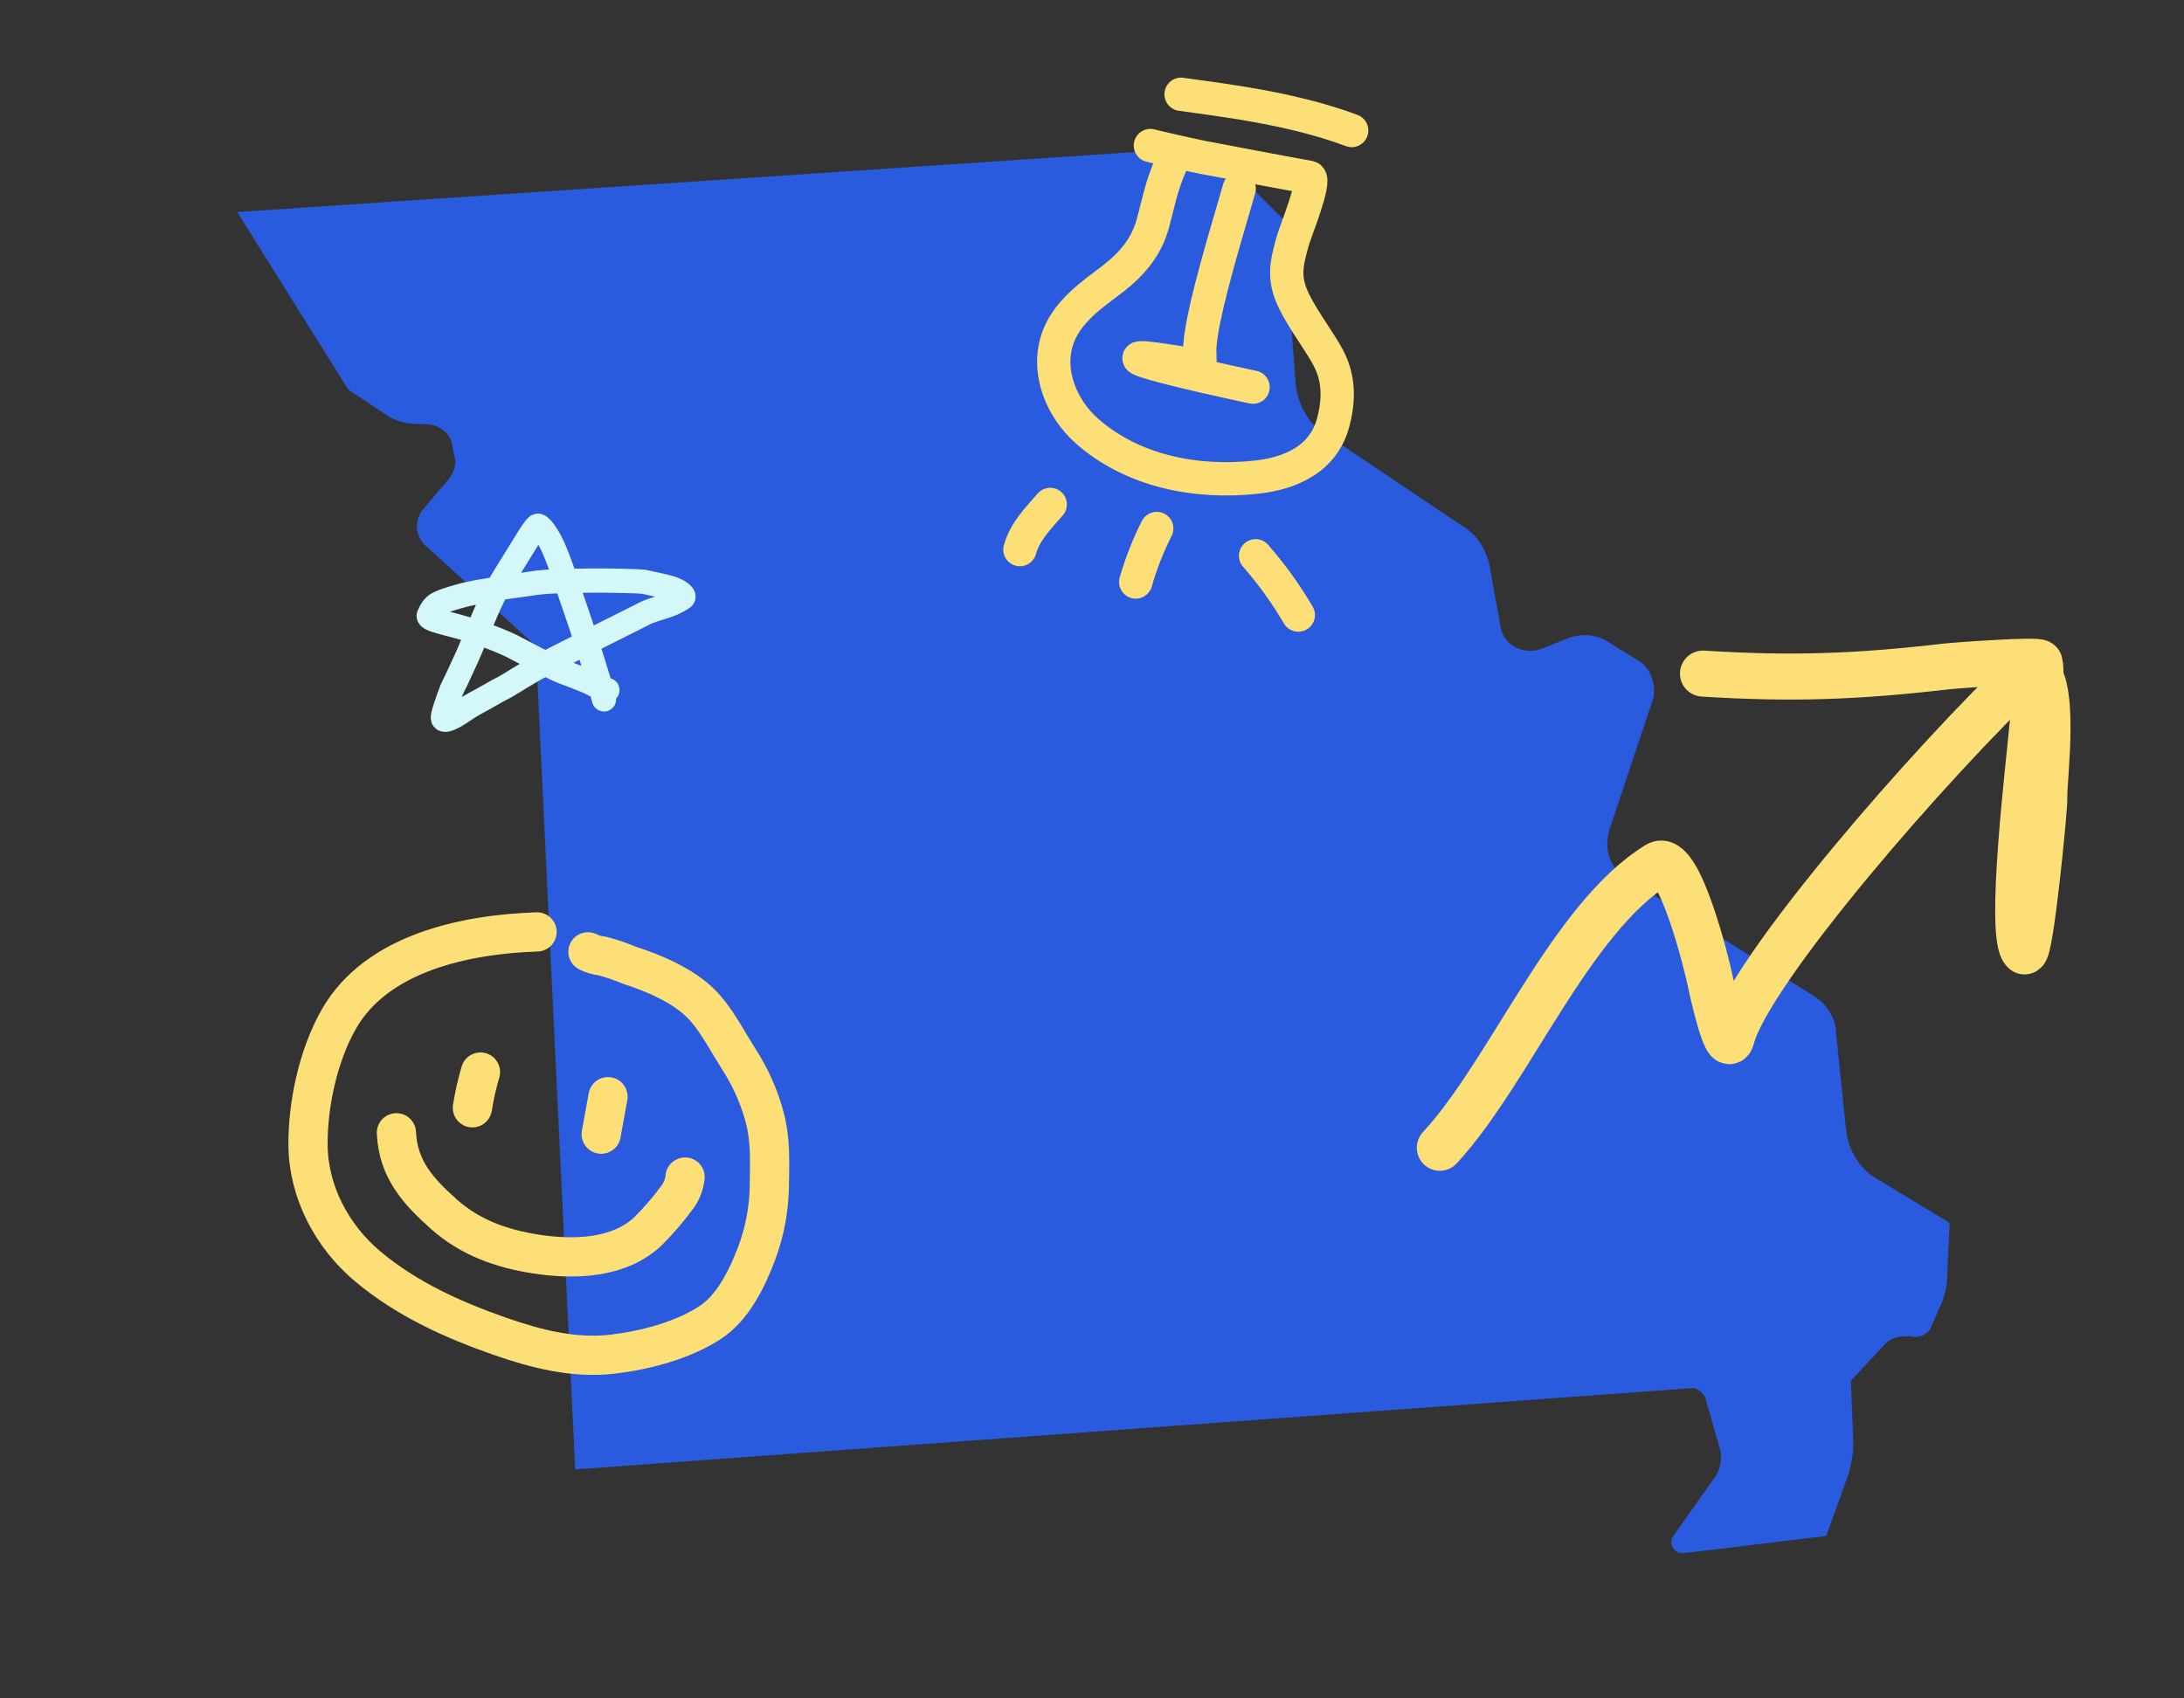 <svg width="540" height="420" viewBox="0 0 540 420" fill="none" xmlns="http://www.w3.org/2000/svg">
<rect x="0" y="0" width="540" height="420" fill="#333333" stroke="none"/>
<path d="M482.042 302.408L481.432 315.822C481.432 318.26 480.822 320.09 480.212 321.919L477.771 327.406C477.161 329.845 474.721 331.064 472.28 330.455C471.67 330.455 471.06 330.455 471.06 330.455C469.23 330.455 467.4 331.064 466.18 332.284L457.638 341.429L458.248 357.282C458.248 359.721 457.638 362.159 457.028 364.598L451.538 379.841L416.152 384.109C413.712 384.109 412.492 381.67 413.712 379.841L424.084 365.208C425.304 363.379 425.914 360.33 425.304 358.501L421.643 345.697C421.033 344.478 419.813 343.258 418.593 343.258L142.223 363.379L140.393 325.577L132.461 159.737L105.007 134.739C102.567 132.3 102.567 128.642 104.397 126.203L111.108 118.277C112.328 116.447 112.939 114.618 112.328 112.789L111.718 109.741C111.108 106.692 108.058 104.863 105.007 104.863H103.787C100.737 104.863 97.686 104.253 95.246 102.424L86.095 96.327L58.641 52.428L295.965 36.576C298.405 36.576 300.236 37.185 302.066 39.015L317.318 54.257L320.369 95.108C320.979 99.985 323.419 104.863 327.69 107.302L361.244 129.861C365.515 132.3 367.955 136.568 368.565 141.445L371.006 154.859C371.616 159.737 377.107 162.175 381.377 160.346L387.478 157.908C390.529 156.688 394.189 156.688 397.24 158.517L405.171 163.395C408.221 165.224 409.441 169.492 408.831 172.54L397.85 205.465C396.629 209.733 397.85 214.61 402.12 217.049L448.487 246.315C451.538 248.144 453.978 251.802 453.978 255.461L456.418 279.239C457.028 284.727 460.079 289.604 464.959 292.043L482.042 302.408Z" fill="#2A5ADE"/>
<path d="M132.791 230.456C115.258 231.043 93.172 235.521 83.761 252.056C78.688 260.932 76.059 273.176 76.164 283.199C76.254 294.821 82.153 305.841 90.982 313.225C100.649 321.298 111.95 326.39 123.764 330.511C132.623 333.599 141.985 335.989 151.47 334.875C159.471 333.931 168.598 331.552 175.422 327.169C181.236 323.442 184.696 316.2 187.086 309.954C189.151 304.425 190.215 298.574 190.23 292.675C190.312 286.925 190.54 281.751 189.023 276.112C187.636 271.042 185.472 266.218 182.606 261.81C180.007 257.714 177.768 253.358 174.652 249.619C170.085 244.155 162.16 240.823 155.525 238.663C153.357 237.747 151.125 236.989 148.847 236.394C147.634 236.288 146.453 235.943 145.374 235.379" stroke="#FCDF76" stroke-width="9.7" stroke-linecap="round"/>
<path d="M118.796 265.11C117.939 268.011 117.273 270.964 116.801 273.951" stroke="#FCDF76" stroke-width="9.7" stroke-linecap="round"/>
<path d="M150.332 271.2L148.648 280.472" stroke="#FCDF76" stroke-width="9.7" stroke-linecap="round"/>
<path d="M98.018 280.13C98.424 289.123 103.35 294.554 109.797 300.297C116.245 306.04 124.011 308.806 132.531 310.119C141.869 311.543 152.903 311.296 160.143 304.559C162.885 301.837 165.402 298.899 167.668 295.772C168.625 294.375 169.216 292.761 169.387 291.078" stroke="#FCDF76" stroke-width="9.7" stroke-linecap="round"/>
<path d="M356.002 283.83C373.314 265.11 388.244 227.102 409.839 213.815C415.241 210.492 422.182 239.372 422.68 241.8C423.076 243.727 426.892 261.411 428.135 256.673C432.489 240.077 477.144 188.624 501.956 165.105C508.936 166.755 505.267 192.425 505.463 197.54C505.551 199.835 501.981 236.485 500.506 235.255C496.409 231.837 501.926 186.828 502.457 180.227C502.785 176.15 505.227 167.841 504.294 163.882C504.102 163.067 483.724 164.52 481.2 164.813C459.22 167.369 443.041 167.968 421.064 166.574" stroke="#FCDF76" stroke-width="11.38" stroke-linecap="round"/>
<path d="M289.642 40.286C286.89 46.699 286.513 49.996 284.975 55.491C283.437 60.986 280.042 65.133 275.318 68.824C270.593 72.515 263.328 77.035 261.187 84.682C259.046 92.329 262.408 100.936 268.729 106.572C280.042 116.566 295.825 119.658 310.785 117.98C315.928 117.407 326.615 115.259 329.557 104.751C332.499 94.243 328.69 88.807 326.796 85.696C324.486 82.013 321.78 78.221 319.924 74.434C317.215 68.812 318.015 65.356 319.653 59.508C320.228 57.454 325.552 44.351 323.718 43.849C314.955 42.27 306.238 40.582 297.523 38.94C295.5 38.568 285.873 36.387 284.434 35.992" stroke="#FCDF76" stroke-width="8.236" stroke-linecap="round"/>
<path d="M306.387 46.65C303.876 55.621 297.449 75.983 296.692 85.299C296.3 90.006 298.219 90.685 292.481 89.827C291.523 89.671 278.12 87.413 282.483 89.066C287.711 91.094 309.823 95.741 309.823 95.741" stroke="#FCDF76" stroke-width="8.236" stroke-linecap="round"/>
<path d="M334.205 32.276C319.036 26.558 300.706 24.582 292.023 23.311" stroke="#FCDF76" stroke-width="8.236" stroke-linecap="round"/>
<path d="M286.006 130.693C283.859 134.93 282.119 139.361 280.811 143.926" stroke="#FCDF76" stroke-width="8.236" stroke-linecap="round"/>
<path d="M259.673 124.746C256.66 128.212 253.432 131.421 252.175 135.917" stroke="#FCDF76" stroke-width="8.236" stroke-linecap="round"/>
<path d="M310.449 137.442C314.42 141.987 317.957 146.896 321.014 152.104" stroke="#FCDF76" stroke-width="8.236" stroke-linecap="round"/>
<path d="M149.338 172.947C148.967 171.617 148.59 170.077 146.546 163.509C144.76 157.771 141.161 147.25 139.205 141.628C136.847 134.849 135.846 133.42 134.999 132.071C134.268 130.905 133.593 130.149 133.032 130.004C132.405 129.842 129.772 134.523 125.93 140.662C123.427 144.663 122.067 146.934 120.286 151.052C119.282 153.376 118.315 155.668 116.164 160.883C115.325 162.917 114.103 165.347 113.298 167.185C112.775 168.382 112.129 169.487 111.658 170.64C111.2 171.761 110.723 173.132 110.205 174.716C109.649 176.419 109.406 177.263 109.546 177.742C109.613 177.973 109.963 178.031 110.246 177.985C112.329 177.646 114.929 175.256 117.691 173.817C120.537 172.333 122.899 170.84 124.025 170.31C125.492 169.62 128.231 167.777 130.116 166.713C130.594 166.444 131.234 165.952 134.909 164.044C138.585 162.137 145.266 158.812 148.847 157.004C154.299 154.252 157.488 152.703 159.314 151.743C160.626 151.053 162.358 150.59 164.466 149.92C166.852 149.163 168.457 148.094 168.879 147.807C169.076 147.674 169.023 147.331 168.791 147.089C167.136 145.364 164.248 145.022 160.089 144.066C158.293 143.653 157.029 143.775 153.171 143.631C149.779 143.505 143.466 143.582 139.659 143.677C133.019 143.843 131.346 144.348 130.081 144.494C128.247 144.704 127.128 144.924 125.909 145.069C124.11 145.284 122.629 145.598 121.503 145.837C120.391 146.072 119.254 146.173 117.848 146.46C116.439 146.747 115.317 146.939 113.165 147.563C111.398 148.074 109.699 148.569 108.286 149.29C107.212 149.838 106.504 151.062 106.032 152.167C105.52 153.367 111.246 154.125 117.355 156.147C121.141 157.401 124.676 158.835 126.507 159.749C128.042 160.516 130.385 161.806 132.553 162.916C134.413 163.868 135.553 164.403 136.913 165.124C138.127 165.768 139.861 166.418 141.318 166.948C143.136 167.609 144.271 168.145 145.63 168.675C146.804 169.3 147.926 169.873 149.099 170.355C149.428 170.451 149.799 170.546 150.182 170.644" stroke="#D4F7F9" stroke-width="6" stroke-linecap="round"/>
</svg>
